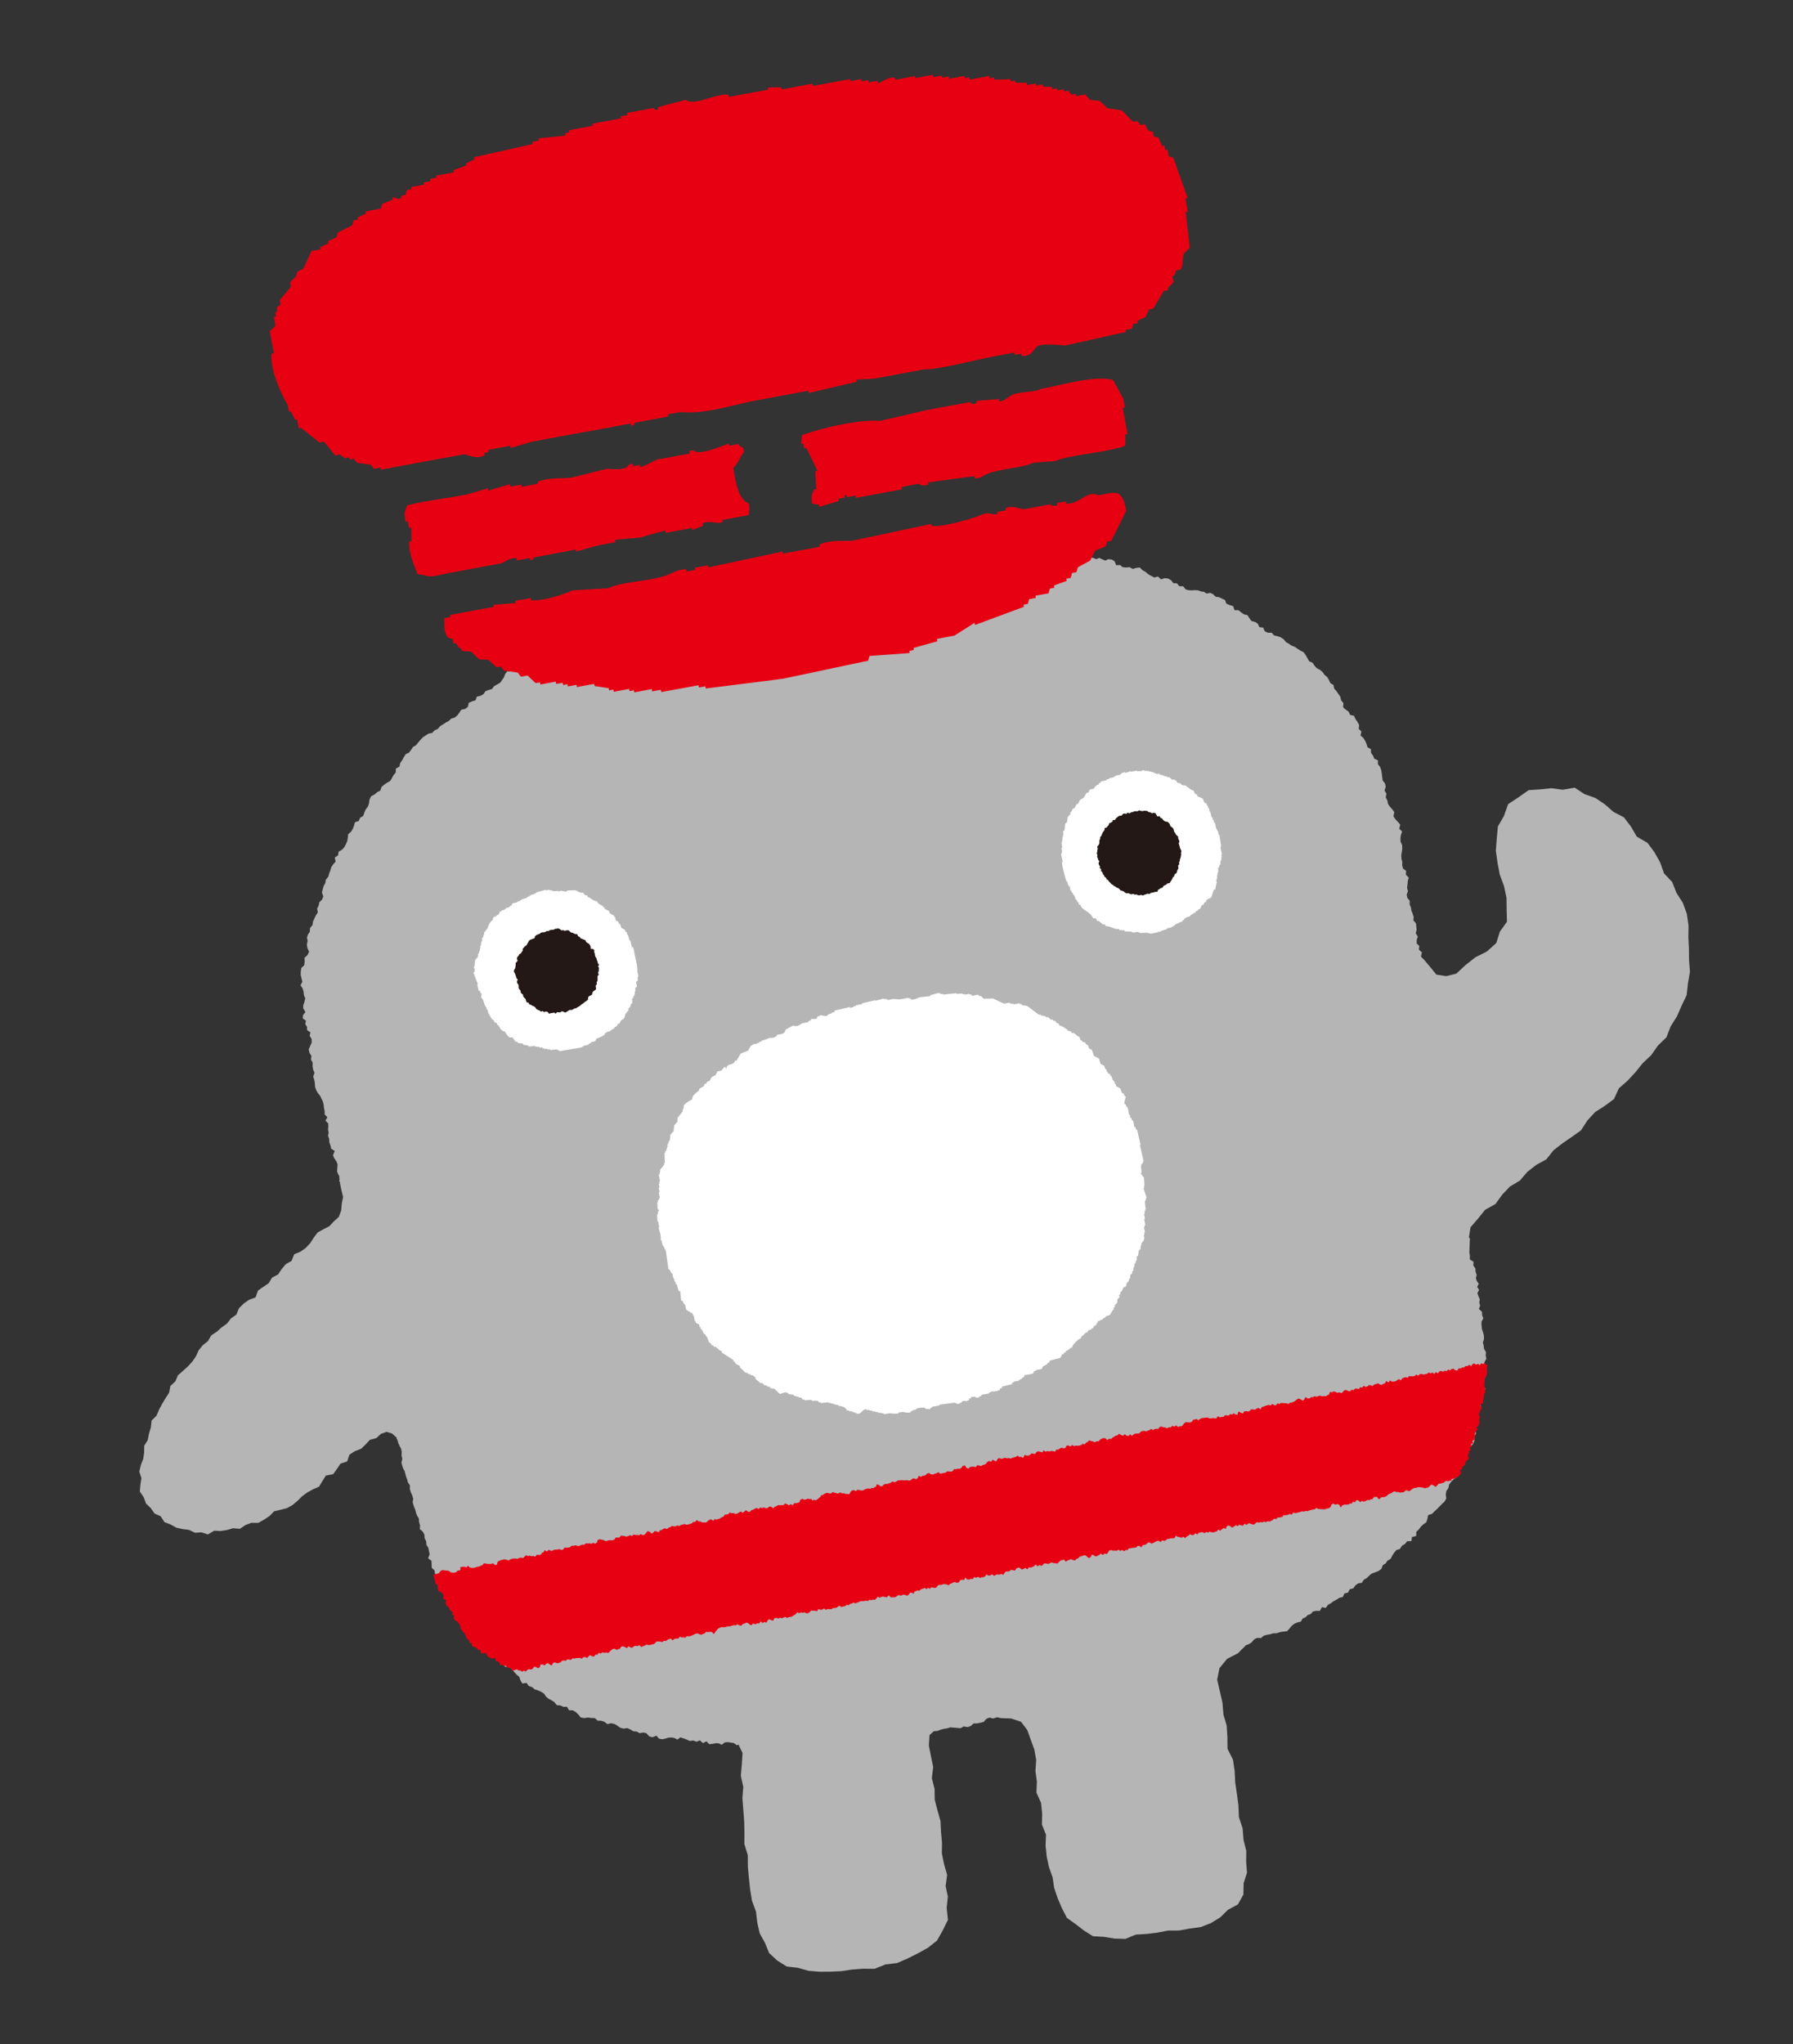 <svg width="93" height="106" viewBox="0 0 93 106" fill="none" xmlns="http://www.w3.org/2000/svg"><rect x="0" y="0" width="93" height="106" fill="#333333" stroke="none"/><g clip-path="url(#clip0_59_877)"><path d="M15.717 52.633l.124-.155-.11-.187-.002-.166.058-.164.045-.195-.066-.16-.02-.188-.051-.169-.108-.163.097-.176-.044-.178-.044-.186.006-.175.03-.185.15-.14.021-.194-.011-.19.158-.14.081-.175-.086-.19-.027-.18.038-.186-.035-.17.056-.173.094-.134.011-.2.126-.146.029-.194.074-.157.074-.157.1-.152-.037-.195.082-.158.032-.17.142-.14.066-.164-.071-.2.04-.17.048-.17.09-.16.024-.168.131-.163.041-.162.066-.157.041-.162.1-.151.126-.138-.04-.22.17-.109.03-.194.163-.092.127-.13.083-.157.073-.166.03-.177.015-.176.159-.141.09-.16.059-.155.048-.17.192-.062.08-.175.156-.091.063-.19.074-.156.109-.145.056-.171.022-.185.089-.176.172-.084.136-.123.165-.083.063-.19.137-.113.138-.098.172-.093.091-.15.083-.159.118-.136.003-.2.188-.103.038-.186.108-.153.082-.158.1-.151.166-.076.109-.144.1-.152.155-.091.11-.136.117-.137.119-.129.147-.098.154-.1.187-.036.127-.13.165-.075.125-.146.148-.09.146-.098.157-.083.127-.122.177-.052.137-.114.108-.144.1-.151.195-.038.145-.106.044-.212.174-.077.176-.052.071-.19.185-.044.157-.083.107-.16.167-.06.168-.05.116-.154.157-.083.156-.091.093-.134.1-.144.065-.172.109-.145.225.018.144-.123.145-.107.156-.09.186-.037.126-.138.181-.01.168-.06.158-.066.166-.068.055-.188.187-.028.084-.142.02-.052 21.906-5.368.12.045.155-.024.166.082.184-.061.17.048.166.082.175-.06.16-.05.16.025.158-.067.171.131.145-.114.16.099.15.017.158.008.171-.018.147.06.154.05.175.014.17.049.175.006.177-.127.175.015.172.14.176-.127.173.073.175.006.173.073.18-.093.174.006.176.023.176-.06.19.005.172.065.165.073.17.04.158.092.169.032.143.026.156.066.158-.066.157.075.156.066.157-.075.184.023.142.084.08.207.196-.012.136.11.176.023.18-.02.175.09.184-.052.18-.02.14.143.157.083.136.119.159.09.165.083.185-.053.156.15.184-.061.175.014.166.09.116.154.191.013.123.145.199.004.124.16.154.043.166.007.164-.009.158.008.155.059.15.017.143.093.186-.037.148.068.138.135.158.016.157.075.165.073.07.192.173.073.18.056.07.208.208.003.135.11.143.101.187.047.1.155.106.147.186.046.142.093.086.182.192.021.086.19.157.075.207.003.114.137.178.04.163.057.159.1.124.152.149.084.143.1.172.066.143.1.15.093.158.082.106.147.092.164.09.157.174.073.099.155.12.129.158.082.136.11.107.155.136.11.09.148.075.167.16.099.045.194.112.121.098.147.108.155.035.179.123.144-.019.218.137.118.152.109.075.166.203.045.077.174.106.147.084.165-.021.193.138.135-.044.212.146.126.09.148.074.158.052.177.176.097.003.19.107.147.057.152.2.095-.004.191.115.154.06.168.026.18.02.18.026.171.123.153.035.17-.063.19.1.164-.037.194.083.158.035.178.098.148.122.136.107.146-.043.22.098.148.13.136.123.144-.052.213.147.142-.062.19-.024.168.01.173.076.174.01.174-.022.176-.031.178.01.181.044.17-.007.175.051.169.153.116-.012.2.147.143-.046.187-.015.167-.024.169.045.186-.064.181.035.17.122.145-.004.192.065.15.027.172.066.159.051.169-.014.175.131.152.019.172.018.173-.048.17.109.172-.056.172-.006.183.138.134-.02.194.154.133-.045.203.067.16.146.133.026.172-.005.183.035.17.107.155.059.168-.113.186.108.163.035.17.017.165.034.162-.045.196.115.153-.072.182.092.165.001.165-.022.177.002.182-.03.178v.166l-.039.178-.048.17-.006.176.035.17.01.182.043.17.13.135-.004.191.066.16.132.151-.015.176.002.174-.022.177.01.173.14.151-.007.175.011.181.066.15.042.17.02.181-.023.177.043.17-.09.175.044.178-.072.181.173.148.018.172.01.174-.021.184.073.15.06.168.051.177.06.168.13.144.068.175-.03.178-.007.175-.08.174.06.185-.063.18.075.167.108.163-.039.178.011.181.067.168.139.134-.004.2.084.165.082.157.003.183.1.163-.023.177-.022.177.069.183-.13.18.157.157-.104.194.043.17.018.172.076.166.05.169.139.135-.044.212.036.178.122.145-.015.168-.005.191-.006.175-.006.175.027.18-.005.183.195.128-.013.192.107.147.01.181.058.152-.04.17.04.145.107.146-.082.167.1.155-.09.167.058.16.066.159-.023.177.042.161-.065.165.164.148.002.174.067.159-.097.184.003.183.02.188.06.177.044.186.001.166-.056.171.042.162.017.164.101.172-.014.176.034.17-.104.185.067.168.052.177-.149.156.111.188-.082.166-.022.177-.024.168.095.19-.152.131.076.175-.042.145-.068.14-.084.142.044.178-.126.146-.006.175.003.182-.04.178-.023.169-.073.165-.047.18.06.184-.088.175.01.181-.064.173-.117.145-.171.101-.055.18-.144.132.013.197.004.19-.125.147-.006.183-.151.132-.022.185-.082.158-.162.108-.128.122-.109.144-.038.187-.107.16-.031.178.03.204-.098.168-.136.122-.127.13-.127.13-.127.12-.128.122-.2.07-.037.187-.056.18-.154.108-.127.121-.109.144-.128.122-.01.217-.217.056-.027.21-.223.007-.117.145-.155.091-.107.17-.176.05-.118.138-.1.151-.081.167-.171.1-.093.143-.147.09-.071.19-.146.107-.166.068-.176.06-.137.105-.127.13-.156.091-.107.16-.187.029-.146.106-.108.153-.185.044-.089.176-.185.044-.088.184-.178.043-.154.1-.157.083-.138.105-.14.073-.116.162-.202-.037-.104.194-.19-.005-.17.034-.11.128-.16.059-.112.111-.15.066-.09.159-.178.043-.158.067-.138.106-.117.145-.126.137-.18.02-.178.027-.176.06-.182.002-.16.05-.17.027-.169.05-.144.124-.191-.013-.166.075-.116.154-.155.099-.175.06-.125.146-.139.097-.144.115L64 85.67l-.135.13-.168.051-.181.01-.155.1-.181.003-.172.018-.175.068-.169.043-.167.06-.179.026-.183-.013-.164.091-.18.011-.18.028-.167.059-.147.098-.146.107-.178.035-.114.17-.207-.003-.138.106-.154.099-.172.018-.16.05-.175.069-.175.06-.18.019-.184-.023-.169-.031-.14.073-.14.089h-.166l-.152.042-.153.04-.154.034-.155.016-.16.042-.15.074-.15.057-.176-.014-.073.173-.123.088-.2-.02-.074.165-.154.025-.166.075-.178-.047-.177.051-.174.069-.202-.112-.122.18-.19.003-.145.106-.178.036-.195-.046-.17.035-.15.148-.17.026-.167.068-.201-.103-.143.13-.164-.065-.158.075-.162-.05-.161-.04-.161.042-.164.009-.131.171-.165.001-.152.05-.17-.05-.145.116-.179.035-.173.002-.184-.022-.142.147-.168.051-.195-.045-.166.067-.133.155-.169.043-.178.035-.181.003-.144.131-.167.06-.194-.038-.164.092-.183-.014-.175-.015-.175-.014-.168.05-.163.026-.177.044-.159.066-.189.012-.174-.007-.161.117-.183-.088-.171.1-.184-.021-.172-.065-.178-.04-.171.027-.168.134-.177-.031-.168.05-.16.042-.185-.022-.182-.005-.168.05-.173.01-.166.076-.176-.03-.177.051-.174-.006-.177-.031-.17-.049-.181.086-.17-.049-.176.06-.165.01-.158.066-.179.027-.166.076-.21-.044-.145.123-.176-.023-.176.052-.174.001-.172.01-.172.093-.167-.015-.183-.014-.175-.007-.182-.005-.17.117-.152-.034-.138-.051-.16-.025-.14-.076-.153-.042-.128-.12-.184-.021-.166.075-.165.084-.192-.096-.17.026-.165.084-.161.117-.183-.006-.18.02-.179.026-.172.01-.147-.142-.174.077-.153-.117-.168-.024-.151-.025-.156.016-.152.124-.156-.074-.15-.01-.162.034-.18.02-.148-.151-.18.094-.156-.142-.182.07-.164-.066-.18.027-.164-.074-.155-.058-.171-.057-.154.116-.157-.083-.151-.025-.157.008-.16.05-.153.033-.177-.031-.132-.152-.215.08-.162-.049-.14-.159-.162-.041-.194.037-.15-.084-.175-.014-.15-.092-.165-.074-.179.027-.178-.04-.152-.108-.15-.092-.178-.039-.193.046-.153-.117-.171-.057-.183-.005-.146-.134-.183-.006-.176-.023-.187.028-.185-.03-.123-.153-.13-.127-.158-.091-.199-.004-.101-.18-.19.003-.157-.074-.183-.014-.133-.16-.142-.093-.148-.076-.136-.11-.1-.155-.158-.1-.165-.073-.163-.05-.136-.118-.171-.057-.117-.162-.22.032-.1-.172-.06-.176-.136-.11-.122-.137-.113-.137-.129-.12-.216-.01-.127-.11-.085-.174-.134-.102-.128-.111-.174-.081-.142-.093-.106-.146-.076-.167-.115-.153-.151-.1-.215-.003-.11-.17-.156-.075-.136-.11.024-.169-.025-.155-.088-.132-.032-.146-.104-.121-.027-.18-.127-.103-.09-.148-.18-.056-.127-.119.068-.214-.064-.135-.088-.132-.073-.141-.144-.11.038-.186-.114-.145-.113-.13-.098-.147-.114-.137-.199-.079-.083-.165-.036-.179-.027-.18-.146-.133-.003-.183-.01-.181-.172-.131.078-.208-.035-.17-.035-.17-.098-.148-.012-.19-.081-.148-.012-.19-.083-.157-.155-.133.013-.192-.05-.17-.012-.189-.09-.14-.057-.151-.03-.13-.068-.175-.037-.112-.04-.146.032-.16-.051-.178-.076-.166-.05-.169.004-.191-.107-.155-.032-.137-.056-.144-.04-.145-.042-.162-.07-.117-.05-.152-.042-.17.046-.187-.043-.178.013-.184-.035-.179-.09-.148.052-.213-.188-.13-.019-.18-.02-.189.12-.203-.003-.182.054-.188-.076-.175-.003-.182.007-.175-.011-.181.013-.184-.149-.159-.003-.182.047-.188-.043-.17-.052-.176-.05-.17-.077-.174.12-.187.024-.176-.07-.184.03-.185.047-.188-.068-.175-.108-.155-.059-.168.005-.191-.067-.167.037-.195-.131-.144-.01-.173-.06-.176-.123-.145.047-.187-.051-.169-.092-.165.047-.179-.067-.167.006-.175-.043-.178-.067-.159-.059-.167.005-.184-.122-.144-.083-.157-.05-.17.06-.197-.026-.171-.155-.141-.05-.17.086-.2-.157-.148-.009-.166-.09-.148-.09-.148-.052-.177-.16-.107-.093-.173-.027-.18.046-.187-.075-.166.005-.183-.147-.142-.032-.147-.002-.173-.12-.12-.025-.164-.13-.127.048-.18-.059-.16-.04-.152-.024-.147-.111-.113-.032-.146-.05-.152.033-.161-.056-.144-.09-.14-.015-.147.023-.169-.14-.151.056-.18-.1-.164-.067-.167.013-.184.014-.184-.068-.167-.106-.146-.066-.16.092-.216-.186-.122-.034-.162-.058-.16-.01-.181-.06-.168.033-.161-.033-.154.016-.16-.01-.165-.138-.143.097-.176-.14-.143-.001-.174-.034-.162-.019-.18-.042-.162-.073-.15-.074-.15-.114-.137-.082-.15-.058-.16-.01-.18-.028-.18-.06-.176.07-.198-.076-.175-.027-.171.006-.184-.091-.156.03-.185-.1-.156-.044-.186.073-.174.08-.174-.003-.19-.1-.172.038-.179-.168-.106-.011-.182-.09-.14.04-.17-.17-.123.016-.167z" fill="#B5B5B6"/><path d="M64.75 85.174l-.538.547-.564.292-.396.481-.119.594.276 1.207.047.6.17.58.037.593.007.613.282.56.087.588.03.602.089.597.078.589.023.603.193.577.046.592.144.582-.005.573.042.56-.174.541-.012.59-.285.512-.516.278-.397.39-.489.301-.532.206-.57.077-.552.1-.57.002-.559.109-.555.067-.558.034-.538.222-.556-.015-.555-.091-.566-.032-.477-.298-.424-.328-.455-.325-.26-.504-.22-.516-.18-.529-.084-.555-.188-.536-.116-.543-.059-.558.022-.575-.212-.525.014-.566-.059-.558-.238-.53.023-.567-.075-.556.039-.569-.1-.553-.185-.503-.177-.496-.326-.43-.514-.17-.531-.019-.509-.12.02-.525.315-.456.232-.539.367-.437.441-.362.35-.452.477-.324.425-.368.44-.362.47-.324.462-.33.54-.199.501-.268.52-.238.585.055.543-.182.563.007.566-.035.574.03.548.183.558.04.556.1.546.157.478-.556.527.21.527.218.505.237.514.252.531.492-.336.184zm-28.558 4.229l.562.148.523.26.568.131.407.414.263.536-.037.585-.053.594.128.584-.046.586.046.592.047.593.013.596-.004.589.177.579.005.596.054.592.062.583.095.587.209.567.07.582.124.551.275.493.213.525.43.395.487.305.569.064.553.157.568.048.57-.002.567-.027.553-.083.566-.043.612.001.563-.225.604-.072.553-.241.526-.263.516-.287.472-.373.293-.521.272-.551-.065-.616.061-.595-.115-.544.079-.58-.156-.54-.117-.56.006-.565-.052-.567-.026-.561-.158-.556-.14-.541-.01-.572-.141-.549.07-.58-.115-.552-.11-.56.034-.544.378-.338.505-.228.594-.162.004-.59-.21-.508-.246-.522-.332-.48-.496-.312-.465-.34-.515-.253-.509-.278-.548-.183-.554-.157-.531-.26-.577-.054-.583.036-.58-.088-.571.06-.562.085-.545.157-.58-.013-.544.173-.534.19-.52.245-.526.18-.51.254-.556.141-.501.26-.49.301-.364.454-.452.346-.315.456-.137.504.352.361zm-18.591-28.64l-.001.299.042.319.069.341.085.34-.07.355-.03.344-.121.336-.272.245-.222.239-.306.157-.297.164-.203.27-.185.285-.23.248-.276.196-.325.133-.137.347-.297.164-.213.255-.193.286-.306.156-.175.293-.278.187-.277.195-.128.354-.342.127-.277.195-.239.241-.139.33-.276.195-.211.272-.277.195-.25.225-.285.188-.175.3-.267.211-.212.263-.148.323-.194.278-.222.239-.257.234-.257.227-.132.312-.256.235-.07.356-.185.285-.176.292-.158.299-.132.312-.255.251-.037.353-.098.325-.064.33-.183.302-.005.349-.048.329-.123.32-.08.34.11.337-.054.346-.029.351.206.302.116.32.248.239.195.278.322.148.188.296.319.124.299.167.33.073.326.04.314.15.336-.02.334.107.327-.193.332.015.325-.05.321-.093.35.03.294-.197.302-.115.364.003.288-.163.286-.188.247-.25.33-.077.33-.085.297-.164.258-.218.24-.24.268-.195.297-.164.308-.132.176-.293.176-.284.381-.073.195-.27.185-.276.344-.112.12-.352.278-.18.326-.125.233-.224.222-.239.338-.094.233-.215.295-.106.282.087.245.214.092.314.162.29.128.269.256.313.178.197.346.063.235-.274.243-.208.321-.167.131-.321.177-.284.16-.29.238-.25.105-.335.229-.256.158-.299.02-.359.28-.245-.006-.373.124-.312.262-.26-.057-.375.253-.276.055-.337.132-.313-.03-.354.082-.324.023-.334.131-.32-.018-.33-.018-.33.105-.335-.077-.332.047-.337-.165-.315.12-.352-.11-.33-.156-.306.029-.352-.18-.296.013-.35-.14-.308-.164-.298-.14-.3-.123-.311-.093-.33-.155-.3-.163-.29-.164-.297-.21-.26-.293-.202-.179-.28-.194-.27-.164-.305-.299-.168-.188-.295-.263-.221-.29-.16-.305-.15-.363.004-.29-.16-.316-.1-.324-.015-.33-.073-.326.051-.348-.013-.251.284-.366-.02-.327.118-.227.273z" fill="#B5B5B6"/><path fill-rule="evenodd" clip-rule="evenodd" d="M30.553 46.526l-.076-.017c-.003-.024-.005-.049-.016-.073a.474.474 0 00-.118-.02c-.03-.047-.067-.084-.096-.131-.066.007-.125-.004-.183-.006l-.004-.04c-.025.002-.048.013-.073.015a.336.336 0 00-.049-.07l-.073.009-.004-.033a7.321 7.321 0 00-.445.014l.004.032a.9.9 0 00-.146.032l-.004-.04c-.04.004-.073.007-.105.019l-.005-.041c-.071.024-.145.032-.218.048l-.003-.033a2.8 2.8 0 01-.263.02l-.003-.034-.074.008-.003-.033-.106.012-.004-.033c-.056.014-.12.03-.178.035l-.003-.033c-.16.05-.33.093-.498.144l.004.033-.074.008.005.04c-.074.009-.146.033-.219.049l.004.033-.074.007.004.033c-.04.013-.073.016-.113.029l.004.032c-.104.036-.208.072-.312.1l.003.033-.073.007.004.041c-.05.006-.096.027-.145.032l.003.033-.25.052c-.013.042-.033.086-.046.12a.227.227 0 00-.073.016l.004.033c-.025.003-.05.005-.073.016l.004.033a.89.89 0 00-.147.024l.004.033c-.025.002-.05.005-.072.024l.004.033c-.058.006-.121.03-.178.043l.005.041-.074.008c-.027.053-.046.113-.082.166l-.065.007.004.041-.073.008.004.041-.106.011a.247.247 0 01-.057.09l.008.073c-.173.085-.22.272-.284.437-.059.072-.117.153-.183.227a.471.471 0 00.02.105l-.042.005a1.64 1.64 0 01-.012.117c-.023.02-.038.029-.07.049.004.033.008.074.028.105a3.954 3.954 0 00-.032.003l.008.074-.041.004c0 .075-.017.152-.025.235l-.041.005s.016.073.028.105l-.033.003c.006.057-.006.1-.009.15l-.033.004.009.082c-.025.002-.038.029-.061.048.005.049-.006.1 0 .15-.053.055-.104.118-.155.181l-.038.345-.041.004c.03.055.053.11.076.174l-.033.004.008.074c-.022.019-.046.03-.06.048.077.19.157.398.235.589l-.033.003c.02.114.047.21.068.325.025.005.052.02.077.025a.431.431 0 00.02.106l.032-.004c.052.103-.012.2.01.256l.033-.003s.005.05.016.073l.033-.004.112.354.032-.004.008.074.033-.004a.73.73 0 00.03.138l.034-.003.047.219.041-.005c.004.033.008.074.02.106l.033-.003s.007.074.027.105l.033-.004.008.074c.024-.002.05.011.084.016l.064.134c.043.02.086.033.121.054.003.025.005.05.016.073l.089.057.008.074.04-.005.008.074.033-.003c.003.024.005.05.016.073l.033-.004a1.1 1.1 0 00.092.09.227.227 0 00.073-.016c.043.095.179.288.257.321.05.003.1.006.149.001.05.078.107.155.165.232l.073-.008c.02.023.029.038.057.069.074 0 .15.017.226.026.019.023.038.045.048.07l.227.025c.018.023.037.046.047.061l.327-.034.004.033.234.025.004.04c.041-.004.073-.015.113-.028.019.023.029.039.048.061l.073-.007.004.04c.05-.005.09-.009.147-.023l.003.033c.05.003.1.006.15 0l.003.042.36-.038.005.04.073-.007a.182.182 0 01.048.061l1.161-.197-.003-.033.073-.008-.003-.033c.097-.018.193-.045.282-.063l-.004-.04c.047-.022.086-.043.134-.065l-.004-.032c.074-.008.146-.024.218-.048.012-.043.033-.078.054-.122.11-.045.229-.099.34-.144l-.004-.033.074-.008c.02-.043.032-.086.053-.121l.074-.008-.005-.041a.896.896 0 00.21-.047 4.693 4.693 0 00-.003-.033c.07-.04.132-.08.202-.12l-.004-.042.133-.064c.02-.044.033-.078.054-.122l.073-.007c.028-.053.054-.114.082-.167.047-.021.086-.042.134-.064l-.004-.032c.023-.02.047-.03.061-.048l-.008-.074.041-.005a.213.213 0 00-.016-.073 2.44 2.44 0 01.183-.226l-.008-.074c.037-.045.081-.092.118-.137l-.008-.074c.03-.036.06-.064.09-.092-.008-.074.001-.141-.008-.224.023-.018.047-.03.07-.048l-.008-.074a.178.178 0 00.06-.048l-.007-.074.033-.003c-.005-.041-.009-.082-.02-.114l.04-.005c-.007-.065.004-.124-.002-.182.03-.028.059-.064.09-.092l-.049-.22c.03-.027.06-.064.09-.083a1.365 1.365 0 01-.003-.19l.032-.004c-.01-.099-.036-.187-.054-.285.014-.25-.09-.62-.147-.914a4.686 4.686 0 00-.067-.325c-.026-.013-.05-.01-.077-.025-.02-.113-.048-.218-.067-.324l-.033.003c-.036-.104-.072-.208-.1-.313l-.032.004c-.005-.05-.018-.09-.031-.138l-.04.004a2.592 2.592 0 00-.065-.134c-.052-.028-.113-.055-.165-.082-.024-.064-.048-.136-.08-.208l-.033.004a2.723 2.723 0 01-.064-.134l-.121-.054a1.364 1.364 0 00-.035-.179l-.041.005-.008-.074c-.07-.034-.14-.077-.21-.11-.02-.04-.043-.096-.064-.135l-.21-.102-.007-.074a.56.56 0 01-.085-.024l-.007-.066-.033.003c-.117-.087-.198-.078-.273-.236-.183-.014-.286-.128-.419-.213l.009.007zm32.53-.734l.033-.003a1.228 1.228 0 00-.035-.17c.008-.002.025-.003.033-.004l-.008-.074.033-.003c-.005-.05-.019-.098-.023-.139.008 0 .024-.01.032-.012-.005-.049.006-.1.009-.15l.032-.003c-.007-.074-.007-.149-.008-.232a.716.716 0 01.062-.048l-.008-.074c.023-.019.045-.038.069-.048a1.351 1.351 0 01-.003-.183l.033-.003-.008-.074.033-.003c-.005-.041-.008-.074-.028-.105l.041-.005c-.006-.057-.019-.097-.032-.146l.041-.004c-.031-.138-.053-.268-.083-.398l.04-.004c-.022-.213-.06-.417-.09-.621-.016.002-.024.003-.032.012l-.048-.22-.032.004a.438.438 0 00-.02-.106l-.032.004c-.02-.106-.048-.22-.068-.325l-.04.004a.908.908 0 00-.033-.145l-.032.003a.908.908 0 00-.032-.146l-.041.004c-.018-.09-.037-.187-.064-.292-.008.001-.025.003-.032.012-.007-.066-.021-.122-.036-.187l-.033.003c-.005-.049-.019-.097-.032-.145l-.04.004-.012-.107a.49.49 0 01-.12-.045c-.025-.072-.057-.144-.08-.207-.096-.048-.192-.088-.287-.128l-.007-.074c-.044-.02-.08-.041-.122-.053l-.008-.074-.032.003a.244.244 0 00-.028-.105c-.034-.004-.075-.008-.11-.021l-.314-.232-.15-.01c-.044-.036-.09-.081-.136-.118l-.073.008-.089-.057-.007-.066a.246.246 0 00-.085-.024l-.004-.033a.902.902 0 00-.148 0c-.047-.045-.092-.082-.138-.127l-.073.008-.089-.057-.074.008-.003-.033-.074.007-.004-.04a.232.232 0 00-.073.015l-.004-.04a.232.232 0 00-.073.015.333.333 0 01-.048-.07c-.05.006-.098.02-.147.025l-.003-.033-.074.008c-.019-.023-.037-.038-.047-.062l-.074.008-.004-.041c-.025.003-.05.005-.073.016l-.004-.033-.114.012-.004-.04a.436.436 0 00-.106.019l-.003-.033a.481.481 0 00-.105.027l-.004-.04a.226.226 0 00-.073.015l-.003-.032c-.058-.003-.061.047-.07.048a1.202 1.202 0 01-.255.01l-.003-.032c-.105.02-.218.048-.324.067l-.003-.032c-.096.026-.184.06-.28.087a4.693 4.693 0 00-.004-.033c-.091-.006-.192.054-.239.084l.005.04a1.648 1.648 0 00-.283.064l.003.033-.073.007.003.033c-.09.01-.161.034-.25.052l.003.032a1.044 1.044 0 00-.145.032l.004.041-.284.055a.29.29 0 01-.025.078l-.073.007c-.006.026-.019.06-.024.086a.463.463 0 00-.105.02l.003.032c-.04.02-.07.04-.101.06.003.025-.012.043-.025.078-.077.058-.18.019-.247.084-.012.043-.032.086-.044.13a.43.43 0 00-.106.019c-.05.08-.09.167-.14.247-.061.04-.131.08-.201.12l-.102.21-.074.008c-.033.07-.067.14-.11.211l-.073.008c-.028.052-.054.113-.082.166-.023.019-.045.038-.06.048l.007.074c-.043.062-.103.118-.146.181l-.026.227a.528.528 0 01-.097.093l-.038.344a.335.335 0 01-.07.05c.008.073.008.148.008.222l-.033.004a.471.471 0 00.02.106l-.042.004c.004.033.016.073.02.114l-.032.003a.437.437 0 00.02.106l-.041.005c.01.106.021.205.032.303l-.041.004c.008.074.032.146.04.22l-.033.004a.23.23 0 00.016.073l-.041.004c.024.147.055.285.087.43l-.041.005c-.007.167.184.885.238 1.004l.041-.005c.007.066.021.122.036.187l.033-.003a.23.23 0 00.016.073l.033-.004.048.22.032-.004a.478.478 0 00.028.105l.033-.004.064.143c.008-.001.025-.003.032-.012.026.088.06.168.084.248l.033-.003c.021.047.043.095.064.134l.04-.004c.005.04.008.074.02.114.026.005.053.02.078.025.021.047.042.087.064.134.194.195.474.265.596.56.05-.006.108.005.15.008l.064.135.073-.008.226.184c.033-.004.076.008.117.012l.008.074c.207.003.383.1.553.149a.464.464 0 01.15.009.933.933 0 01.048.061c.073-.008.148-.007.222-.007.02.023.037.038.049.07.115-.004.223.001.34.005l.003.033a.203.203 0 00.072-.016l.005.041.25-.051.004.033.074-.008.004.041c.147-.016.297-.007.445-.014l.003.033.107-.011.003.032c.13-.03.267-.053.397-.075a8.18 8.18 0 01-.004-.04l.15.008-.004-.032a4.58 4.58 0 01.32-.1l-.004-.042.25-.051-.003-.033a.415.415 0 00.105-.02l-.004-.04.074-.008-.005-.041a2.05 2.05 0 01.207-.08l-.004-.033c.058-.006.121-.03.178-.035-.002-.025.012-.051.017-.077a.227.227 0 00.073-.016c.006-.017.011-.05.017-.076l.073-.008-.003-.033c.087-.034.159-.058.247-.084.005-.034.02-.052.025-.077l.074-.008-.004-.033.074-.008-.005-.04.107-.012a.248.248 0 01.023-.085l.074-.008.057-.09.073-.007c.034-.07.067-.148.11-.21l.074-.008c.012-.043.032-.087.044-.13l.074-.007c.012-.043.032-.087.045-.121l.235-.125c.051-.138.095-.267.139-.404l.073-.008c.005-.117.032-.17.054-.271l-.006-.058z" fill="#fff"/><path d="M26.855 50.79l-.04.096.009.082.066.084.016.074-.006.091.032.072.066.076.008.082.041.07.08.05.01.098.057.069.064.06.026.088.034.088.102.022.034.088.093.023.072.05.086.033.063.051.05.078.079.05.085.024.073.067.088-.034.08.058.096-.035.094.031.059.085.096-.026.082-.01.08-.024.088.057.075-.075.084.008.09-.001.077-.058.086.032.095.04.086-.05.069-.05.078-.04.084.007.079-.033.07-.049.089-.01.061-.047.078-.042.07-.04.06-.065.078-.041.06-.056.07-.05.069-.048.069-.049.006-.1.033-.078.086-.042.087-.043.015-.093.041-.078.077-.05.076-.066-.01-.099-.01-.09.06-.064-.01-.099.04-.079.008-.084v-.165l.065-.082-.043-.095.041-.08v-.082l.015-.085-.05-.077.05-.088-.067-.085-.01-.082-.04-.078-.018-.09-.049-.07-.025-.08-.008-.082-.035-.087.006-.1-.073-.067-.116-.005-.004-.115L30.6 49l-.057-.069-.079-.041-.063-.051-.034-.088-.086-.032-.078-.034-.086-.032-.049-.07-.087-.04-.035-.096-.092-.015-.085-.024-.063-.044-.093-.015-.064-.06-.072-.058-.098.01-.088.026-.079-.041-.089.018-.072-.06-.088-.048-.09.018-.081.008-.086.05-.082.001-.09.01-.07.049-.098.002-.07.04-.08.026h-.083l-.08.025-.068.057-.08.025-.087.042-.068.057-.023.102-.088.026-.07.033-.08.025-.06.064-.041.079-.042.07-.042.072-.078.05-.051.063-.06.064-.005.1-.05.072-.043.07-.086.043-.033.078-.06.056-.032.095.044.103-.058.073-.051.063.01.09-.016.093-.016.085-.057.08-.007.093.05.078.034.087.026.089.024.08.066.068zm30.165-6.133l-.04.096.019.09.057.076-.015.085.073.067-.006.1.08.058.01.09.064.06.025.08.08.05.034.087.078.042.04.07.065.06.048.06.08.05.063.052.079.041.063.052.085.024.064.06.065.067.085.016.07.035.072.058.079.042.08-.017.087.04.077.025.097-.026.078.041.09-.01.08.042h.082l.089-.018.086.032.078-.041.088-.026.071-.032.094.023.076-.058.081-.017.081-.017.08-.025.099-.002.039-.104.078-.041.07-.049.08-.017.048-.088.079-.041.078-.042.06-.056.106-.011.042-.08.05-.063.042-.079.033-.078.069-.057.015-.093.077-.05.05-.071.015-.093.05-.072.008-.083-.017-.081.066-.082-.017-.081.04-.087.008-.084.033-.078.016-.085.016-.085-.01-.09.025-.086-.034-.079-.041-.078-.017-.082-.025-.08-.026-.089.04-.095-.033-.08-.034-.079-.001-.091-.072-.059-.057-.068-.032-.072-.057-.068-.01-.09-.041-.08-.064-.059-.072-.05-.026-.089-.048-.07-.065-.059-.092-.015-.086-.032-.064-.06-.049-.07-.078-.033-.05-.086-.115.012-.05-.077-.05-.086-.085-.024-.096.026-.08-.05-.083-.007-.073-.059-.092-.015h-.083l-.089.018-.084-.016-.085-.024-.086.05-.084-.007-.09.01-.078.04-.082.01-.076.057-.095-.04-.076.067-.093-.024-.08.025-.058.081-.09.01-.08.025-.068.057-.068.057-.042.079-.107.003-.04.095-.07.04-.087.035-.023.094-.06.056-.05.071-.105.028-.006.1-.05.072-.05.072-.033.078-.025.077-.067.073.001.092-.042.07.002.091-.008.084-.041.08-.067.073.027.096-.016.085-.008.084-.024.085.033.08-.014.093.033.08.026.088.056.068z" fill="#231815"/><path fill-rule="evenodd" clip-rule="evenodd" d="M37.615 55.312c-.134.064-.118.137-.21.205-.066.007-.13.03-.195.037-.026.061-.061.123-.088.184l-.218.122a1.867 1.867 0 00-.089.176l-.15.065c-.006.026-.019.06-.024.086l-.082.009-.06.13c-.07.04-.149.082-.219.123-.013.035-.018.06-.024.086-.15.148-.346.244-.363.478-.118.053-.398.224-.429.319l.012.114-.04.005.008.082-.04.004.008.082c-.087.117-.175.226-.27.344.007.066-.002.133-.003.2-.06.064-.11.127-.17.192-.006.1-.021.193-.027.293-.06.064-.11.128-.17.192-.006.1-.02.193-.027.293-.023.02-.046.03-.069.05l.009.081-.041.005.009.081-.041.005s.008.082.02.122l-.04.004.009.082-.041.005.008.082c-.022.019-.046.03-.069.049l.009.082-.04.004c0 .174.012.355.014.53l-.041.004.008.074-.198.244c-.015.085-.023.169-.04.254l-.04.004c.012.115.042.236.063.358l-.041.005a.618.618 0 00.021.122l-.04.004c.006.066.021.13.036.195l-.04.005c.008.082.033.162.041.236l-.04.004.054.285-.04.004c0 .016.004.05.007.074l-.069.057.01.082-.042.004c.012.115.01.24.021.355 0 0 .07.034.061.11l-.04.004a.97.97 0 01-.016.167l-.04.005c.012.123.025.238.021.362l.041-.004c.011.107.039.212.057.31l-.04.004c.038.128.077.265.108.395.01.098.011.19.013.28l.04-.004c.011.099.037.187.055.277l.04-.005.01.082.04-.004a.673.673 0 00.021.122l.041-.004c.053.343.098.695.151 1.038l.04-.005c.041.07.082.14.123.22l.041-.005c.01.099.036.187.054.277l.033-.004c.005.05.011.107.033.163l.041-.005c.005.041.01.082.013.123l.041-.004c.037.112.075.233.103.346.026.014.06.027.085.024l.051.484c.026.006.06.019.086.032l.01.083.04-.005.009.082.04-.004c.06.101.025.23.099.305l.318.19.008.082.041-.004c.011.107.039.212.058.317l.041-.004.009.082c.053.028.114.063.175.09.004.04.008.081.02.122a.084.084 0 00.04-.013c.005.041.01.082.022.122l.041-.004c.003.025.005.05.017.081l.04-.004s.008.074.022.122l.04-.004.01.082c.025.005.06.018.085.024l.008.082.041-.004c.046.12.09.23.144.341.025.006.06.019.085.025l.009.082.13.06.004.041.082-.008c.081.066.163.132.236.199.034.005.059.01.085.024l.009.082c.204.128.399.257.603.384l.008.082c.034.005.06.02.085.025.003.024.006.049.017.08.07.043.15.085.229.126l.008.082c.1.09.2.178.294.276l.082-.009c.019.023.038.046.057.077l.082-.008.057.068a.31.31 0 00.08-.016c.038.037.066.067.103.105l.04-.004c.005.04.01.082.021.113.073.067.163.133.236.2l.082-.009c.046.045.1.08.146.134l.082-.009.057.069.081-.009c.037.03.065.068.102.097.05.012.108.014.167.016.1.089.193.187.293.276.105-.028.208-.064.312-.1l.004.041.082-.008c.01.024.038.046.057.069.084.016.168.023.252.04.02.022.038.045.057.068l.082-.009.004.041.082-.008.088.057.082-.009c.03.039.066.076.095.115l.082-.01.004.042c.123-.013.246-.018.361-.022l.005.041c.118.021.229-.024.333.023l.057.069.081-.009.005.041.4-.042.005.04.114-.011.004.04c.058-.005.108.006.167.016l.004.033.082-.008.003.032.114-.012.005.041c.196.054.36.045.447.243.042.004.084.008.126.02l.005.041c.04-.004.08-.017.121-.02l.005.04.081-.008.005.04.081-.008.005.04a.278.278 0 00.08-.016l.006.05c.286.044.254-.252.53-.223l.005.041c.04-.004.08-.016.121-.02l.005.04c.049-.005.108.005.166.008l.005.049c.04-.004.08-.017.12-.03l.005.041c.06.01.108.006.167.016l.004.041a.279.279 0 00.113-.028l.004.04c.058-.005.108.006.167.016l.005.041.275-.054c.075.009.385.042.488-.002l-.005-.04c.066-.008.131-.014.195-.03.092.007.29.086.447.003a8.18 8.18 0 00-.004-.041l.081-.009-.004-.04a.799.799 0 00.195-.038 6.269 6.269 0 01-.004-.033.925.925 0 01.474-.05l.005.041c.069.026.075.009.166.008l.004.04c.04-.02.07-.04.11-.06l-.004-.034c.024-.002.057-.006.08-.025l-.004-.032c.131-.014.26-.044.398-.067l-.004-.041c.27-.029.53-.065.8-.101l.003.032.081-.008.005.04c.084.017.216-.064.27-.094l-.003-.033c.102-.052.231-.008.28-.013l-.004-.041.081-.009s.019-.06.025-.085c.024-.003.049-.005.08-.017l-.004-.041c.171-.101.311.05.414.006l-.004-.033c.048-.022.103-.044.15-.074a11.8 11.8 0 01-.005-.04c.131-.015.26-.045.39-.067l-.004-.04c.024-.004.057-.007.081-.01l-.004-.04c.123-.014.246-.018.369-.031l-.004-.033a.529.529 0 00.114-.02c.006-.026.019-.06.024-.086l.082-.008c.013-.035.01-.06.024-.086l.507-.128a.25.25 0 01.024-.086l.074-.008-.005-.04c.09-.01.187-.029.276-.046a8.18 8.18 0 00-.004-.041l.082-.009-.005-.041.082-.009-.004-.04c.039-.021.07-.041.11-.054.005-.033.018-.06.023-.093a4.02 4.02 0 00.438-.08l.06-.13.082-.01-.004-.04c.106-.012.21-.04.316-.059l.06-.13c.08-.042.15-.083.227-.124l-.003-.033c.038-.029.07-.04.11-.061a.592.592 0 00.023-.086c.177-.044.362-.096.547-.14a1.25 1.25 0 00.089-.184l.081-.009c.014-.026.019-.06.024-.085l.082-.009c.005-.034.018-.06.024-.085l.082-.01-.004-.032c.025-.002.057-.014.073-.016l.065-.09.082-.008.06-.131c.1-.144.235-.282.424-.369l-.008-.073c.119-.054.167-.143.251-.21a.278.278 0 00.08-.016.246.246 0 00.025-.086l.19-.07a.405.405 0 00-.004-.049l.081-.009.061-.13.082-.01c.041-.078.083-.149.124-.228a.336.336 0 00.121-.03l-.003-.032c.04-.005.081-.009.121-.021l-.004-.041c.047-.022.102-.053.15-.074l-.005-.041c.072-.024.152-.05.231-.083.042-.07.083-.15.125-.22l.069-.057-.009-.082.069-.058a26.92 26.92 0 01-.008-.073c.044-.055.088-.1.133-.147l.007-.167.105-.102a.657.657 0 00-.021-.122.308.308 0 00.076-.058.228.228 0 00-.016-.073.288.288 0 00.069-.057 4.67 4.67 0 01.124-.23l.074-.007.065-.09-.009-.082c.045-.046.089-.1.134-.147l-.008-.073.068-.057.007-.167a.628.628 0 00.105-.102l-.008-.074c.022-.028.046-.038.069-.057a.508.508 0 00-.02-.114l.04-.005-.008-.082.04-.004-.013-.123.069-.057c.004-.042.008-.084.02-.127l.04-.004.004-.2c.022-.027.046-.037.069-.056.008-.076.024-.16.03-.253l.106-.102a.726.726 0 00-.022-.122l.041-.004s-.006-.058-.017-.082l.041-.004-.008-.082c.044-.046.089-.093.133-.147l-.008-.074.033-.003c-.007-.066-.03-.13-.038-.204l.04-.004a.623.623 0 00-.02-.122l.04-.005c-.01-.09-.035-.178-.054-.276l.041-.004-.009-.082.041-.005c-.01-.106-.038-.211-.058-.317l.04-.004c-.009-.09-.035-.187-.045-.277l.04-.005a.583.583 0 00-.02-.114l.041-.004a.296.296 0 00-.016-.081l.04-.005-.046-.443.04-.004-.008-.082.04-.004c-.002-.025-.004-.05-.016-.082l.04-.004c-.058-.168-.11-.337-.167-.497l.04-.004a.725.725 0 00-.02-.122l.04-.004c-.014-.132-.02-.272-.034-.403-.003-.025-.173-.223-.168-.256l.041-.005c.005-.19-.057-.309.002-.448.023-.019.046-.038.077-.058l-.009-.082.041-.004a28.25 28.25 0 00-.198-.859l.04-.004c-.06-.267-.121-.526-.181-.785l-.041.004-.067-.159-.04.004-.059-.317a8.922 8.922 0 00-.04.004 4.236 4.236 0 01-.067-.159l-.041.005a.922.922 0 00-.025-.155l-.04.004a3.341 3.341 0 00-.076-.399l-.04.005a3.243 3.243 0 01-.067-.16c-.016.002-.025.003-.04.013-.063-.126.08-.332.047-.42l-.041.005c-.022-.048-.044-.103-.066-.15a.57.57 0 00-.085-.025 2.556 2.556 0 00-.082-.232 3.036 3.036 0 00-.22-.118c-.004-.04-.008-.082-.02-.122l-.042.004a.623.623 0 00-.02-.122l-.042.004-.008-.082-.041.005c-.025-.08-.05-.161-.083-.232l-.04.004-.01-.082-.13-.06a.28.28 0 00-.016-.082l-.033.003a.618.618 0 00-.021-.122l-.041.005c-.023-.064-.055-.127-.078-.191a1.13 1.13 0 01-.175-.09 2.79 2.79 0 01-.087-.273c-.087-.048-.183-.096-.272-.153a3.524 3.524 0 00-.098-.305c-.045-.029-.087-.04-.139-.06l-.07-.192-.04.004c-.056-.052-.073-.058-.107-.146l-.082.009a4.91 4.91 0 00-.102-.106l-.04.005a7.929 7.929 0 01-.072-.2c-.016.001-.032.003-.04.012-.08-.066-.154-.133-.244-.198l-.081.009-.102-.106c-.041.005-.084-.008-.126-.012l-.004-.04c-.116-.08-.314-.233-.447-.244a13.74 13.74 0 00-.008-.073c-.044-.029-.087-.041-.14-.069-.02-.03-.04-.07-.06-.101l-.082.008c-.018-.014-.038-.045-.056-.068l-.082.008c-.045-.036-.1-.08-.147-.133l-.081.008-.09-.065-.082.009-.004-.041a.156.156 0 00-.08.025c-.02-.031-.038-.046-.057-.069l-.082.009c-.206-.153-.404-.306-.61-.458-.084-.008-.168-.024-.251-.032a.29.29 0 00-.057-.069l-.074.008-.004-.04c-.106.01-.21.038-.316.057l-.005-.04-.122.012-.004-.032-.081.008-.005-.04c-.098.01-.186.035-.275.053-.191-.088-.382-.175-.574-.271-.165.009-.322.009-.487.01l-.147-.142-.082.008c-.019-.022-.03-.046-.057-.068-.106.011-.21.039-.316.058-.01-.024-.039-.054-.05-.078l-.081.009-.004-.033c-.081.009-.154.025-.235.042l-.004-.033-.114.012a9.28 9.28 0 00-.004-.041 4.173 4.173 0 01-.32.017c-.002-.008-.003-.024-.004-.033l-.679.072-.003-.033-.123.013-.004-.04-.074.007-.004-.041c-.153.041-.314.083-.466.132l.005.041-.564.06c-.055.03-.299.147-.426.12-.019-.023-.038-.046-.048-.07a.306.306 0 00-.081.017l-.005-.041c-.13.022-.267.053-.397.075-.147.015-.265-.005-.364-.011a1.92 1.92 0 00-.317.058l-.004-.041-.082.008-.004-.04a.317.317 0 00-.121.029l-.004-.041c-.144.048-.29.08-.426.12l-.003-.033c-.234.057-.468.107-.702.165l.005.041-.317.058.005.041c-.041.005-.082.01-.123.013l.004.041c-.065.007-.129.03-.194.038l-.004-.041c-.258.06-.525.121-.783.182-.005.034-.018.06-.024.085l-.123.013.004.033c-.08.033-.151.058-.23.09l.004.042c-.118.054-.335-.04-.415-.014l.005.04a.62.62 0 00-.122.022c-.005.033-.019.06-.016.084-.138.098-.207-.003-.316.059l.004.04c-.047.022-.103.045-.15.066l.004.041-.316.059c-.093.051-.206.162-.38.148 0 0-.048-.053-.126-.012-.11.062-.218.123-.337.177-.026.06-.061.123-.088.183a.204.204 0 00-.073.016l.004.033-.316.058c-.005.034-.019.06-.024.086a.276.276 0 00-.081.017l.003.033a5.154 5.154 0 01-.36.03l.003.032-.343.111.004.041c-.041.005-.082.009-.122.021l.004.041-.114.012.004.033a2.17 2.17 0 00-.236.042l.005.04-.082.01a5.059 5.059 0 01-.161.274c-.128.046-.254.101-.373.147l-.218.363-.082.009a.88.88 0 00-.052.13l-.082.008.004.033c-.05.005-.106.02-.162.034-.103.044-.154.108-.158.232l-.054-.127z" fill="#fff"/><path d="M26.631 86.606l.05.003.07-.04.065-.007.08.05.1.006.09.065.083-.067.097.056.082-.083.079-.042.126.02.078-.041.071-.108.102.023.105.055.1-.06.028-.136.108.005.112.046.073-.09.106-.02.09.074.095.04.069-.132.096-.027.113.046.089-.017.087-.035.082-.083.09-.01.093.016.075-.066.1-.003.093.024.098-.085.093.015.088-.026.09-.001.09-.01.12.045.067-.081.098-.01.097.055.074-.082.083-.067.114.063.1.006.064-.098.108.005.064-.098.104.039.092-.068.094.031.089-.017.102.022.077-.05.058-.072.077-.058.095-.043.086.032.07.034.053-.038.097-.019.07-.115.107-.011.095.04.096.047.09-.092.097.064.092.007.091-.076.09-.018.092.015.093-.051.102.097.094-.043.096-.035.077-.05.094.024.09-.002.105-.027.089-.018.077-.058.073-.082.1.006.1.006.093.023.084-.067.101.014.084-.067.087-.034.088-.026.093.09.099-.077.09-.01.099-.001.088-.101.087.04.1-.002.1.015.074-.083.1.014.081-.016.096-.035.086-.043.087-.042.097-.019.095.04.094.032.088-.034.095-.035.074-.083.1.014.098-.018.109.013.094.106.058-.072.035-.062.053-.047.065-.09.085-.05.096-.035.108.005.098-.01.088-.026.09-.01.09-.01.095-.034.09-.018.091.007.094-.052.097.056.1.015.074-.091.089-.018.093-.051.103.03.074.076.11.03.04-.088.094.024.067.01.078-.05.1.014.088-.11.1.09.084-.067.104.047.063-.115.075-.066.113.047.102.03.06-.13.098-.02.111.039.079-.042.093.024.104-.036.079-.033.105.055.085-.05.108-.004.086-.042.078-.05.085-.05.064-.098.112.046.095-.043.085.024.097-.027.096.056.099-.01.083-.067.075-.074.1.014.092-.001.102.03.07-.115.112.038.09-.01.093-.059.082.074.103-.044.092.007.1.006.076-.058.098-.01.09-.01.077-.058.093-.05.064.059h.075l.055-.022.097-.019.076-.066.094.023.083-.067.089-.026.086-.042.103.04.087-.043.088-.026.086-.05.1.005.09-.01.088-.017.101.014.101-.06.085.024.08-.033.1.014.075-.074.065-.09.113.054.094-.051.098-.01.086.032.099-.002.089-.1.093.106.1.005.107-.002.088-.035.075-.066.09-.01.094.024.093-.051.092.007.112.046.094-.052.064-.098.1-.002.096.056.021-.11.096-.035.079-.033.093.023.06-.064.07-.032.08-.025.072-.033.081.066.092-.068.08.05.083-.075.083.008.085.024.105-.028.056-.097.087-.034.1.006.094-.043.091-.002.093.016.104.047.075-.075.095-.034.078-.05.09-.01.103.04.104-.037.047-.096.097-.027.117.013.06-.131.093.098.1.014.096-.043.1.014.072-.107.103.039.102-.052.097.064.087-.042.099-.002.078-.042.072-.099.106.064.097-.019.094-.051.1.08.085-.05.088-.026.101.014.087-.034.128.037.048-.097.075-.074.09-.001.099-.01.075-.075.11.022.093.023.063-.106.102-.053.11.03.083.074.095-.035.086-.05.106.072.073-.1.1.007.088-.026.086-.043.081-.091.102.097.1-.069.096.048.084-.058.059-.073.116.004.093.024.088-.034.094-.044.086.033.1.006.102.022.083-.075.075-.074.095-.035.096-.027.095.114.1-.076.08-.017.087-.043.104.048.11.021.074-.082.088-.026.081-.092.081-.017.096-.035.105-.019.099.073.09.081.102-.06.061-.123.085.024.064.052.068.017.086-.042.087-.042.067-.066.115.071.083-.075.11.03.074-.09.064-.099.097-.018.094.031.1-.002.09.007.095-.052.088.058.111-.045.09.065.084-.067.1.006.056-.09.115-.003.08-.025.1-.002.105-.02.057-.08.092.007.107.071.07-.115.098-.01.088-.035.074-.082.098-.01.106.063.086-.042.094-.052.078-.041.097-.019.106.064.082-.084.094.024.089-.018.067-.065.097-.019.097-.026.1.005.105-.019.053-.122.105.056.093.015.095.04.093-.06.099.072.09-.084.086-.042.075-.075.104.048.098-.01.074-.083.113.054.074-.082.09-.018.097-.019.105.056.1-.06.087.032.07-.05.11.03.091.008.097-.027.095-.035.065-.09.106.063.091-.076.077-.058.12.038.037-.112.092-.068.112.046.083.075.1-.061.093-.068.096.048.083-.075.103.039.093.015.079-.108.107.072.082-.084h.09l.105.046.092.015.078-.05.083-.075.093.024.097-.027.1.014.087-.042.086.032.094-.051.101.022.087-.042.086-.042.067-.074.11.03.073-.09.1.005.08-.025.074-.007.025-.078h.082l.09-.018.09-.01.085-.05.103.039.08-.108.094.031.097-.018.08-.025.097-.019.087-.034.093.015.096-.035.1.015.08-.034.088-.026.096-.026.098-.01.092-.069.096.048.092.007.1.006.083.008.098-.01.087-.034.09-.01.092-.068.038-.112.092-.067.114.062.112-.036.095.04.073.141.087-.117.103-.036.1.006.098-.01.087-.043.098-.01.057-.089.11.022.072-.1.099-.001.093.098.092-.06.103.03.088-.025.093-.06.092.015.087-.042.097-.019.056-.097.106-.011h.075l.041.08.079.04.08-.1.09-.009.106-.011.087-.042.067-.066.07-.048.088-.026.085-.059.093-.051.112.038.09-.002.103.031.09-.01.098-.01.074-.082.089-.018.113.054.085-.058.076-.058.078-.05.098-.01.088-.026.09-.01.1.006.1.015.095.031.089-.018.104-.027.068-.065.09-.085.113.055.107.072.082-.084.066-.081.098-.01.08-.026.09-.018.067-.065.07-.032.103.03.086-.05.076.017-.01-.09.098-.01.113-.03.068-.056.087-.043.097-.101.055-.097-.072-.134.111-.045.006-.1.068-.065.076-.066.023-.094.024-.085.084-.06.083-.074-.045-.12-.01-.09.066-.082-.011-.106.093-.06-.062-.11.126-.063-.07-.117.127-.046-.046-.12.11-.053-.012-.115.058-.08-.027-.097.023-.094.04-.087.093-.068-.07-.117.1-.069.032-.086.024-.086-.009-.082.01-.15.024-.078-.059-.085.023-.102.048-.088.024-.085.065-.09-.077-.108.023-.094.119-.045-.013-.123.033-.079.016-.084-.002-.1.015-.092.066-.074-.002-.1-.027-.096v-.083l-.027-.096.007-.092.023-.094-.027-.097.023-.094.074-.082.032-.095.012-.117.015-.093-.05-.078.035-.061.017-.077.008-.076-.11-.021.015-.101-.001.066-.08-.058-.034.079-.113-.055-.072.1-.09-.066-.11.045-.09-.065-.096.035-.063.106-.107-.072-.092.068-.1-.006-.066.073-.1.003-.077.05-.115.003-.063.106-.109-.013-.091-.082-.098.019-.083.067-.095-.04-.09.084-.095-.031-.077.058-.112-.046-.087.034-.072.099-.107-.072-.08.1-.1-.073-.094.043-.104-.047-.083.075-.09.01-.088.026-.094-.032-.098.01-.083.076-.105-.056-.083.076-.09.017-.1-.006-.107-.005-.057.089-.103-.039-.097.027-.094.043-.064.098-.098-.064-.094.051-.068.057-.105.02-.1.002-.105-.056-.072.1-.124-.079-.053.122-.088.026-.093.06-.094-.032-.097-.056-.103.044-.104.028-.059.072-.086-.032-.102-.023-.09.076-.097.027-.09-.065-.088.1-.102-.022-.072.099-.102-.03h-.091l-.066.082-.118-.02-.074.082-.092-.015-.096-.048-.107.003-.073.09-.084.068-.104-.047-.097.026-.095-.04-.087-.04-.094.051-.117-.012-.044.129-.087.034-.069.057-.117-.012-.089.017-.111-.038-.088.026-.088.034-.094-.031-.094.051-.099.002-.083.067-.1-.006-.107-.072-.053.122-.092.068-.107-.072-.103-.038-.094.051-.076.066-.085.05-.096.036-.082.008-.083.067-.103-.03-.092-.007-.1-.007-.107-.005-.077.058-.087-.04-.096.101-.092-.007-.098-.064-.082.083-.102-.03-.089.025-.088.026-.087.034-.097.027-.054.114-.115-.071-.095.035-.085.059-.092-.015-.108-.005-.066.081-.087.034-.11-.021-.09.01-.071.106-.11-.03-.108-.071-.048.088-.016.085-.084-.016-.052-.02-.063-.043-.075.066-.11-.022-.067.074-.1-.006-.092-.015-.081.091-.09.001-.097.027-.106-.063-.072.107-.09.001-.101-.014-.104.028-.085-.016-.095-.04-.098.01-.09.018-.106.003-.07.04-.109.07-.09-.065-.087.034-.09.001-.048.097-.102.052-.1-.006-.109-.014-.093.052-.066.082-.074.082-.09.001-.096.035-.108-.08-.084.067-.112-.046-.074.083-.1-.007-.102.053-.088-.049-.09.001-.105-.047-.096.027-.064.098-.1-.006-.089.018-.095.043-.096-.056-.077.058-.096.035-.087.034-.093-.024-.098.01-.088.035-.065.082-.098.01-.116.004-.07.032-.1.085-.09-.081-.09.084-.092-.007-.1-.08-.1.076-.102-.039-.098-.064-.074.082-.106.02-.076.058-.087.042-.066.073-.1-.014-.101.069-.092-.09-.1-.014-.096.035-.086.05-.074.083-.1-.006-.093.051-.104-.039-.076-.017-.128-.036-.066.082-.087.034-.065.09-.11-.03-.076.066-.088.026-.098.01-.092-.007-.088.026-.105-.055-.091.076-.097-.056-.106.011-.046.113-.105.027-.095-.04-.102.053-.077.05-.1.002-.063.106-.11-.03-.092-.007-.096.027-.093-.023-.096.035-.107-.072-.063.106-.11-.03-.094-.023-.104.028-.064.106-.1-.014-.1-.014-.068.073-.086.042-.1-.006-.102-.03-.039.103-.052.055-.081-.066-.098.019-.082-.074-.1.06-.088.034-.09.018-.094.043-.094-.031-.097.018-.094-.031-.097.026-.079.034-.129-.045-.086.043-.053.121-.102-.022-.098-.064-.078.116-.113-.046-.085.05-.065.09-.078.05-.096.026-.094.052-.094-.032-.1-.014-.073.099-.101-.023-.091.002-.098.01-.098.093-.105-.055-.07-.117-.113.029-.072.099-.077.05-.108-.006-.097.027-.1-.006-.064.098-.087.034-.1-.006-.092-.015-.084.067-.088.025-.09.01-.105.028-.091-.082-.094.051-.096.027-.095.043-.117-.012-.072-.059-.115.012-.058.073-.087.042-.098.01-.084.06-.114-.063-.046.12-.084.06-.12-.046-.089.026-.082.083-.09.01-.102-.023-.09.01-.09.001-.092-.007-.099.002-.098.01-.085.06-.088.025-.11-.03-.077.058-.088.026-.087.043-.108-.006-.079.034-.09.092-.09-.007-.1-.072-.108-.014-.013.118-.081.008-.052.064-.092-.015-.086.05-.101-.022-.097.018-.088.035-.085.05-.1.002-.093-.023-.092-.015-.083.075-.105-.055-.097.018-.083.075-.046.113-.116-.004-.092-.007-.086-.032-.09.009-.088-.049-.08.033-.08.025-.085-.032-.076-.017-.078-.033-.091.076h-.075l-.085-.025-.084-.007-.07.04-.07.033-.046.038-.081.016-.034.07-.076.066-.075.067-.094.051-.11-.022-.079.034-.042-.087-.08.025-.094-.032-.088.035-.096.026-.113-.054-.101.06-.045.121-.096.035-.082.009-.098.01-.072.1-.105-.056-.093.06-.097-.057-.103-.039-.074.083-.107.003-.09.001-.092.002-.085.05-.088.034-.083.075-.107-.08-.1-.006-.09.085-.092-.007-.094-.032-.097.027-.093-.023-.075.074-.113-.054-.095.043-.077.05-.096.026-.074.083-.108-.006-.092-.081-.09.076-.085.059-.098-.065-.087.043-.084.058-.105.028-.096-.048-.098.01-.111-.038-.058.081-.105.02-.099.01-.018.06-.061.048-.071.032-.077.05-.088.034-.096.027-.102-.023-.073.091-.115-.079-.096.035-.076.058-.084.075-.1-.006-.098.002-.088-.049-.1-.006-.099-.072-.08.1-.107.003-.075.074-.088.026-.088.026-.09.017-.11-.038-.08.025-.09.018-.093.06-.102-.03-.087.041-.098.01-.094-.03-.084.066-.088.026-.083.075-.095-.04-.104.028-.069.057-.097.019-.072.099-.104-.04-.101-.022-.067.074-.092.067-.102-.105-.11-.03-.08.1-.075.083-.096.026-.097-.056-.093.06-.092-.015-.091.001-.11-.022-.075.075-.103-.04-.087.043-.096.027-.093-.023-.102-.023-.107.003-.057.09-.098.01-.1-.015-.055.106-.095.043-.099.002-.1-.006-.095.035-.098.01-.097-.056-.093-.015-.11-.022-.094.044-.037.12-.084.067-.112-.047-.094.052-.102-.03-.081.016-.085-.016-.092.068-.09.01-.097.018-.094.051-.1-.014-.095-.031-.087.034-.075-.009-.063.032-.036.045-.098.019-.098.01-.1-.006-.064.09-.088.034-.104-.047-.08.016-.09.01-.1.002-.093.052-.09.01-.105-.056-.098.093-.115-.07-.063.105-.087.035-.056.097-.098.01-.11-.013-.079.108-.096-.048-.105.02-.086-.033-.088.026-.105-.047-.074.074-.067.073-.118-.02-.09.01-.085.05-.093-.015h-.09l-.107.012-.087.034-.086.05-.094-.03-.093-.024-.107.011-.096.027-.096.035-.093.06-.026.135-.105.028-.092-.09-.105.028h-.09l-.1.003-.093-.023-.091-.007-.082.091-.087.035-.095.043-.09.01-.087.033-.096.027-.1-.006-.102-.022-.084-.091-.089.092-.103-.038-.1.002-.113.02.013.123-.052.055-.091-.007-.075.083-.095.035-.1-.006-.092-.015-.09-.066-.093-.023-.108-.005-.102-.023-.105.02-.074.082-.067.074-.089.018-.097.018-.084.067.045.111.017.082.023.064.009.082.016.073.08.058.042.078.001.091.002.1.023.055.087.04.07.043.056.06.065.068-.015.093-.005.109.095.04.057.068-.039.104.034.08.034.087.07.034.064.068.019.097.108.08.066.076-.066.082.13.06-.031.095.018.09.1.097.05-.005.058.085.057.068.04.07.035.088.01.099.066.076.042.087.088.048.035.096.051.094.019.098.079.041.057.077.026.089.105.055.013.115.08.05.11.03.048.069.05.003.06.093.094-.051-.002.141.09.073.12-.037.103.03.037.113.073.075.087.04.087.041.112-.036.08.057.022.123.116.004.066.076.02.114.122-.021.096.048.092.007.06.093.083.008.085.024.061.035.034.08.065-.008z" fill="#E60012"/><path d="M73.404 49.365l.436.369.34.403.323.398.513.078.523-.13.482-.449.511-.402.589-.295.49-.442.186-.592.367-.511-.017-.63-.007-.612-.13-.609-.22-.59-.114-.61-.09-.63.049-.627.057-.629.314-.547.217-.612.54-.356.523-.37.608-.04.58-.061.58.08.624-.108.507.336.566.198.49.33.446.392.543.283.364.476.303.524.555.323.356.476.296.525.21.584.42.445.224.565.327.513.21.575.088.605-.01.606.03.595.005.596.047.601-.102.6-.068.605-.264.558-.24.548-.325.516-.22.57-.443.43-.345.492-.443.42-.373.463-.408.441-.454.397-.255.557-.483.358-.495.318-.4.433-.335.516-.476.34-.486.334-.458.356-.372.47-.523.288-.466.364-.382.447-.521.313-.402.424-.353.485-.531.297-.373.462-.383.44-.09.564-.193.593.09.613.023.612-.37.478-.42.41-.483-.422.015-.64-.296-.533-.119-.577.001-.614-.248-.554-.17-.58-.029-.594-.088-.596-.079-.59-.127-.583-.177-.579.076-.605-.242-.572.076-.614-.096-.595-.137-.591-.039-.602-.03-.602-.047-.593.028-.6-.112-.594.018-.607-.129-.593.11-.6.061-.596-.213-.608.086-.598.093-.607.385-.497z" fill="#B5B5B6"/><path fill-rule="evenodd" clip-rule="evenodd" d="M35.572 5.176c-.49.127-.973.253-1.455.386.005.041.008.074.02.114-.19.07-.213-.068-.247-.073-.454.081-.908.17-1.362.252a.545.545 0 00.02.114l-.349.062c.004.032.008.073.02.105-.494.094-.98.187-1.484.273l.012.115-1.24.23a.51.51 0 00.02.115c-.081.009-.153.033-.227.04.005.042.017.082.021.123a82.8 82.8 0 01-1.39.138.587.587 0 00.021.123c-.114.012-.227.04-.34.06a.545.545 0 00.02.115c-1.01.23-2.035.455-3.044.686a.582.582 0 00.02.114c-.142.065-.292.13-.433.204l.011.106c-.214.081-.437.163-.66.244l.012.115c-.3.057-.607.114-.908.163a.54.54 0 00.02.114c-.114.012-.227.04-.34.06l.013.124-.341.06a.583.583 0 00.02.114 22.62 22.62 0 00-.68.13l.012.115a2.16 2.16 0 00-.227.041c-.025.085-.05.163-.073.248-.074.008-.147.024-.228.04a.546.546 0 00.02.115c-.24.142-.338-.08-.473-.025a.546.546 0 00.02.114 14.57 14.57 0 01-.547.216c-.024.085-.05.163-.073.248-.26.052-.535.098-.794.15a.517.517 0 00.02.114c-.15.066-.292.13-.433.204.004.04.008.074.02.106-.082.016-.154.032-.228.04l-.072.257-.753.378c-.025.077-.041.162-.065.247-.15.066-.292.13-.434.196a.51.51 0 00.02.114c-.142.065-.284.13-.433.203.004.033.008.074.02.106-.154.033-.309.057-.463.082-.141.305-.283.61-.417.907-.109.061-.218.123-.32.175a6.36 6.36 0 00-.073.248c-.098.093-.203.196-.3.289.009.082.025.155.04.228-.19.236-.38.471-.578.7.008.082.032.154.04.228-.068.057-.137.106-.198.162.008.074.024.147.04.22l-.114.012c.008.082.024.155.04.228a.535.535 0 00-.113.02c.024.155.057.31.082.464-.09.093-.195.187-.293.28.065.383.139.765.212 1.148l-.122.013c-.086.905.574 2.229.844 2.673.012.115.041.228.061.342a.408.408 0 00.106-.02c.064.143.137.285.203.436.04-.005.08-.017.113-.02.024.146.057.3.082.455a.5.5 0 00.113-.02c.316.249.64.505.957.762.082-.009.153-.033.235-.042.199.236.398.48.597.717l.226-.049.268.188c.073-.008.154-.025.227-.041a.474.474 0 00.02.114c.074-.008.155-.025.227-.04.049.069.098.138.154.207.235.033.479.066.723.106.048.07.105.139.154.208.113-.02.227-.04.34-.07a.474.474 0 00.02.115c1.435-.268 2.877-.537 4.321-.797.235.033.65.28 1.063.045l-.013-.123c.073-.008.145-.032.227-.04-.003-.033-.017-.081-.02-.114.38-.074.754-.138 1.135-.212l.012.115c.377-.106.745-.22 1.123-.326 1.053-.194 2.115-.398 3.186-.585.64-.118 1.281-.235 1.929-.362a.529.529 0 00.02.114c.2.004.175-.143.207-.154.568-.102 1.143-.213 1.711-.314a.583.583 0 00-.02-.114l.681-.122c1.327.117 2.615-.367 4.115-.642l2.497-.463a.538.538 0 00.02.114c.823-.187 1.654-.382 2.485-.578-.004-.033-.008-.074-.02-.114l.928-.048c.868-.159 1.743-.326 2.619-.485.672.029 2.578-.48 3.632-.674.34-.069.68-.13 1.02-.19.004.032.01.081.021.113.115-.012.227-.04.34-.06l.013.114c.56.057.614-.372.847-.512.217-.131 1.235-.048 1.402-.024 1.06-.228 2.108-.472 3.158-.699a.517.517 0 00-.02-.114c.114-.012.235-.042.34-.06.026-.078.05-.164.074-.25a2 2 0 00.227-.04c-.004-.04-.017-.081-.02-.114.14-.073.29-.139.433-.203.052-.13.114-.253.165-.391.074-.008.146-.024.227-.04.183-.302.356-.62.54-.92.073-.008.153-.033.227-.041l-.013-.115c.106-.094.195-.195.3-.289l-.06-.342a.432.432 0 00.105-.02c.032-.086.049-.162.073-.248.074-.007.145-.032.227-.04.184-.21.08-.581.198-.86.106-.093.195-.194.3-.288l-.219-1.844a.54.54 0 00.114-.02l-.122-.684.114-.012-.743-2.103a3.222 3.222 0 01-.24-.075l-.06-.342a.633.633 0 00-.121.03c-.009-.082-.025-.155-.041-.237-.033.004-.074.008-.114.02-.065-.142-.13-.284-.195-.435-.076-.017-.162-.05-.246-.065-.01-.082-.033-.154-.042-.236-.084-.016-.17-.049-.248-.074-.06-.11-.113-.212-.174-.322-.082.01-.154.033-.227.041-.049-.07-.106-.138-.163-.207-.073.008-.145.032-.218.04-.195-.195-.39-.399-.584-.594-.244-.04-.479-.074-.73-.105-.138-.127-.284-.26-.422-.395-.158-.008-.317-.025-.475-.033a8.684 8.684 0 00-.287-.293c-.154.033-.3.056-.454.09a.504.504 0 00-.02-.115 2.014 2.014 0 00-.227.04c-.049-.069-.105-.137-.154-.207a2.159 2.159 0 00-.227.04 44.718 44.718 0 00-.012-.114c-.115.012-.227.04-.333.06a.245.245 0 00-.028-.105c-.073.008-.146.024-.227.04l-.012-.114c-.158-.009-.324-.016-.482-.024a.474.474 0 00-.02-.114 4.88 4.88 0 00-.34.069l-.012-.115c-.154.025-.3.057-.454.081a.621.621 0 00-.02-.114c-.2-.004-.39-.008-.588-.004a.545.545 0 00-.02-.114c-.074.008-.147.024-.227.04a.539.539 0 00-.02-.113c-.272.012-.544.024-.816.028-.004-.033-.008-.074-.02-.114-.074.007-.154.032-.228.04l-.013-.123c-.348.07-.688.131-1.029.192-.004-.033-.016-.073-.02-.114-.074.008-.147.024-.228.04a.519.519 0 00-.02-.113c-.268.044-.535.098-.794.15a.665.665 0 00-.021-.122l-.34.06-.012-.106c-.155.024-.308.057-.454.081a.625.625 0 00-.022-.122l-.907.17c-.004-.032-.008-.073-.02-.105-.34.06-.68.13-1.021.19a.53.53 0 00-.02-.113c-.385-.043-.698.28-.88.283-.004-.04-.016-.08-.02-.114-.154.025-.3.057-.454.082a.545.545 0 00-.02-.114c-.123.012-.236.041-.341.06-.005-.04-.008-.073-.021-.122l-.567.11-.012-.107-1.938.354a.58.58 0 00-.02-.114l-1.597.294-.012-.107c-.231 0-.47.008-.701.008l.012.115c-.682.121-1.362.251-2.044.373a.545.545 0 00-.02-.114c-.66-.071-1.691.577-2.177.288l-.027-.022zm2.232 17.834c-.45.122-1.075.462-1.69.436 0 0-.123-.153-.36-.053a.323.323 0 00.029.121c-.575.11-1.143.212-1.71.314-.08.033-.76.396-.868.399l-.012-.115c-.122.02-.235.041-.349.061a.583.583 0 00-.02-.114c-.25-.015-.313.174-.313.174-.363.163-.819.07-1.041.077-.596.146-1.2.301-1.796.447-.488.077-1.117-.014-1.731.2-.151.057.056.06-.094.134-.267.053-.527.097-.794.15-.004-.04-.008-.081-.02-.113-.186.036-.38.073-.576.102a.626.626 0 00-.021-.122c-.368.113-.746.22-1.114.333a.65.65 0 00-.021-.122c-.368.114-.737.219-1.115.325-1.005.19-2.432.373-3.073.566-.116.385-.172.242-.076.837a.559.559 0 00.113-.02l.061.342.115-.012c.008.24.007.464.016.703-.04.005-.074.008-.114.02-.065.555.299 1.338.427 1.69.118.02.244.04.361.053.248.156.864-.034 1.27-.11.907-.17 1.823-.342 2.724-.503.158-.067.431-.295.773-.273a.634.634 0 00.02.122l.682-.121.012.106c.197-.004.183-.143.207-.146l1.249-.232.916-.171a.507.507 0 00.019.106c.37-.106.745-.22 1.115-.317l.908-.17-.013-.124c.417-.044.843-.08 1.27-.11.449-.13.89-.251 1.34-.373a.672.672 0 00.022.122c.454-.081.907-.17 1.362-.252a.455.455 0 00.02.106c.181-.077.364-.146.547-.216a.607.607 0 00-.021-.122c.36-.179.662.013.928-.048l.115-.012-.013-.123c.454-.082.908-.171 1.362-.252.029-.194.052-.288.011-.599-.535-.217-.681-1.048-.808-1.856.265-.235.33-.549.55-.813-.007-.074-.023-.147-.04-.228-.127-.028-.25-.18-.268-.187-.153.032-.3.056-.454.08a.626.626 0 00-.021-.121l.002.024zm3.787-.458c-.009.15-.024.318-.032.476a.535.535 0 00.114-.02c.008.082.024.155.041.236a.57.57 0 00.114-.02l.572 1.192c-.041.005-.074.008-.114.02l.05.941-.114.012c-.12.27-.15.298-.105.725.117.02.243.032.361.061a.506.506 0 00.02.106 38.11 38.11 0 011.002-.297c-.005-.04-.009-.082-.022-.122.115-.012.228-.04.341-.06a.58.58 0 00-.02-.115.506.506 0 00.113-.02l.013.115c.153-.033.308-.058.453-.09a.625.625 0 00.021.122c.794-.15 1.597-.293 2.383-.442a.626.626 0 00-.02-.122c.307-.058.607-.114.916-.164 0 0 .073.142.362.062.033-.004.082-.01.114-.012a.586.586 0 00-.02-.123c.806-.11 1.604-.22 2.412-.321l.011.107c.325.023.51-.187.67-.237.747-.278 1.771-.287 2.362-.565.385-.032.77-.065 1.156-.089.708-.332 2.665-.431 3.618-.797.004-.2.009-.391.004-.59a33.2 33.2 0 00.115-.012c-.08-.448-.163-.912-.252-1.367l.114-.012c-.025-.155-.057-.31-.081-.456-.174-.314-.35-.644-.524-.965-.888-.271-2.619.243-3.794.467-.135.13-.788.125-1.256.232-.363.088-.545.398-.867.4-.005-.042-.008-.075-.02-.115-.394.033-.78.057-1.164.098a.583.583 0 00.02.114c-.237.1-.36-.053-.36-.053-.763.139-1.517.276-2.279.423-.782.183-1.581.367-2.372.55-1.084-.093-3.084.376-4.086.755l.03-.028zm-18.546 9.477c.012.347-.057.711.192 1.033.085.024.17.049.247.074.008.073.024.146.04.228.033-.004.074-.008.114-.02.245.28-.065.09.296.3a.433.433 0 00.02.106c.159.016.31.033.475.032.138.135.275.262.422.404l.482.024c.139.134.284.26.422.395.074-.008.146-.032.227-.04.05.069.106.137.155.207.243.032.486.065.722.106.057.077.106.146.162.207.114-.012.227-.04.34-.061.139.135.285.269.423.395a2.25 2.25 0 00.227-.04.61.61 0 00.02.114c.267-.054.535-.099.794-.15a.665.665 0 00.022.121l.34-.06c.004.032.009.081.02.113.082-.008.154-.032.228-.04a.546.546 0 00.02.114c.155-.025.3-.057.454-.081l.013.115c.308-.058.607-.114.9-.162a.49.49 0 00.028.113c.243.032.487.073.723.106a.546.546 0 00.02.114c.073-.007.153-.032.227-.04.004.04.008.074.02.114.26-.052.527-.097.794-.15a.583.583 0 00.02.114c.082-.01.154-.033.228-.041.004.04.008.074.02.106.307-.058.599-.114.907-.17l.013.122c.154-.033.308-.057.454-.081.004.033.016.073.02.114l1.939-.354.012.115c.114-.012.227-.04.34-.061l.013.115c1.338-.167 2.684-.334 4.013-.508 1.472-.304 2.942-.626 4.414-.93a5.77 5.77 0 00.073-.249c.698-.049 1.387-.097 2.084-.154a50.07 50.07 0 00-.013-.115c.074-.007.147-.023.227-.04l-.01-.107c.408-.118.818-.227 1.227-.345-.004-.041-.017-.082-.02-.123l.907-.17c.349-.22.697-.439 1.053-.667a.543.543 0 00.02.114l2.53-.94-.012-.115c.073-.007.153-.033.219-.04a7.25 7.25 0 01.073-.248c.114-.012.227-.04.34-.06a.504.504 0 00-.02-.115l.682-.121c.024-.086.048-.171.072-.249.074-.008.146-.032.228-.04-.005-.041-.008-.074-.02-.114.214-.081.437-.163.66-.244-.004-.033-.008-.074-.02-.114.073-.008.146-.024.226-.04.025-.078.05-.164.072-.258.074-.007.155-.024.228-.04.025-.077.049-.163.073-.248.21-.122.43-.237.64-.35.09-.175.17-.35.259-.525.183-.07.366-.139.548-.216.024-.077.057-.163.072-.248.074-.008.146-.032.22-.04.258-.525.517-1.042.77-1.55-.07-.416-.16-.721-.39-.88-.213-.134-.703.008-1.05.078-.555-.314-.992.479-1.683.427L55.28 26c-.155.025-.308.058-.455.081l.013.115c-.238.1-.352-.037-.369-.044-.454.081-.907.17-1.362.252-.2-.02-.625-.208-.948-.057l.012.114c-.146.024-.308.058-.454.082a.415.415 0 00.02.105c-.224.082-.461-.133-.815.037-.402.183-1.981.649-2.6.59a.477.477 0 00-.019-.106c-1.358.285-2.716.578-4.075.862-.4.042-1.204-.055-1.722.207.004.033.008.074.02.114l-1.93.353-.01-.106c-1.285.276-2.563.544-3.848.821l-.011-.107-.682.122c.004.033.008.074.02.114a7.896 7.896 0 00-.453.09.503.503 0 00-.02-.114c-.392-.034-.795.225-.994.296-.964.342-2.24.31-3.052.679-.624.04-1.24.073-1.865.114-.393.19-1.519.567-2.137.508a.543.543 0 00-.02-.114c-.267.053-.527.097-.795.142.004.033.016.073.02.114-.384.04-.77.065-1.155.097.004.033.008.074.02.106-.762.139-1.517.276-2.27.422a.439.439 0 00.02.106l-.35.062.03-.028z" fill="#E60012"/></g><defs><clipPath id="clip0_59_877"><path fill="#fff" transform="scale(-1 1) rotate(6.033 -41.256 -782.862)" d="M0 0h82.971v97.613H0z"/></clipPath></defs></svg>